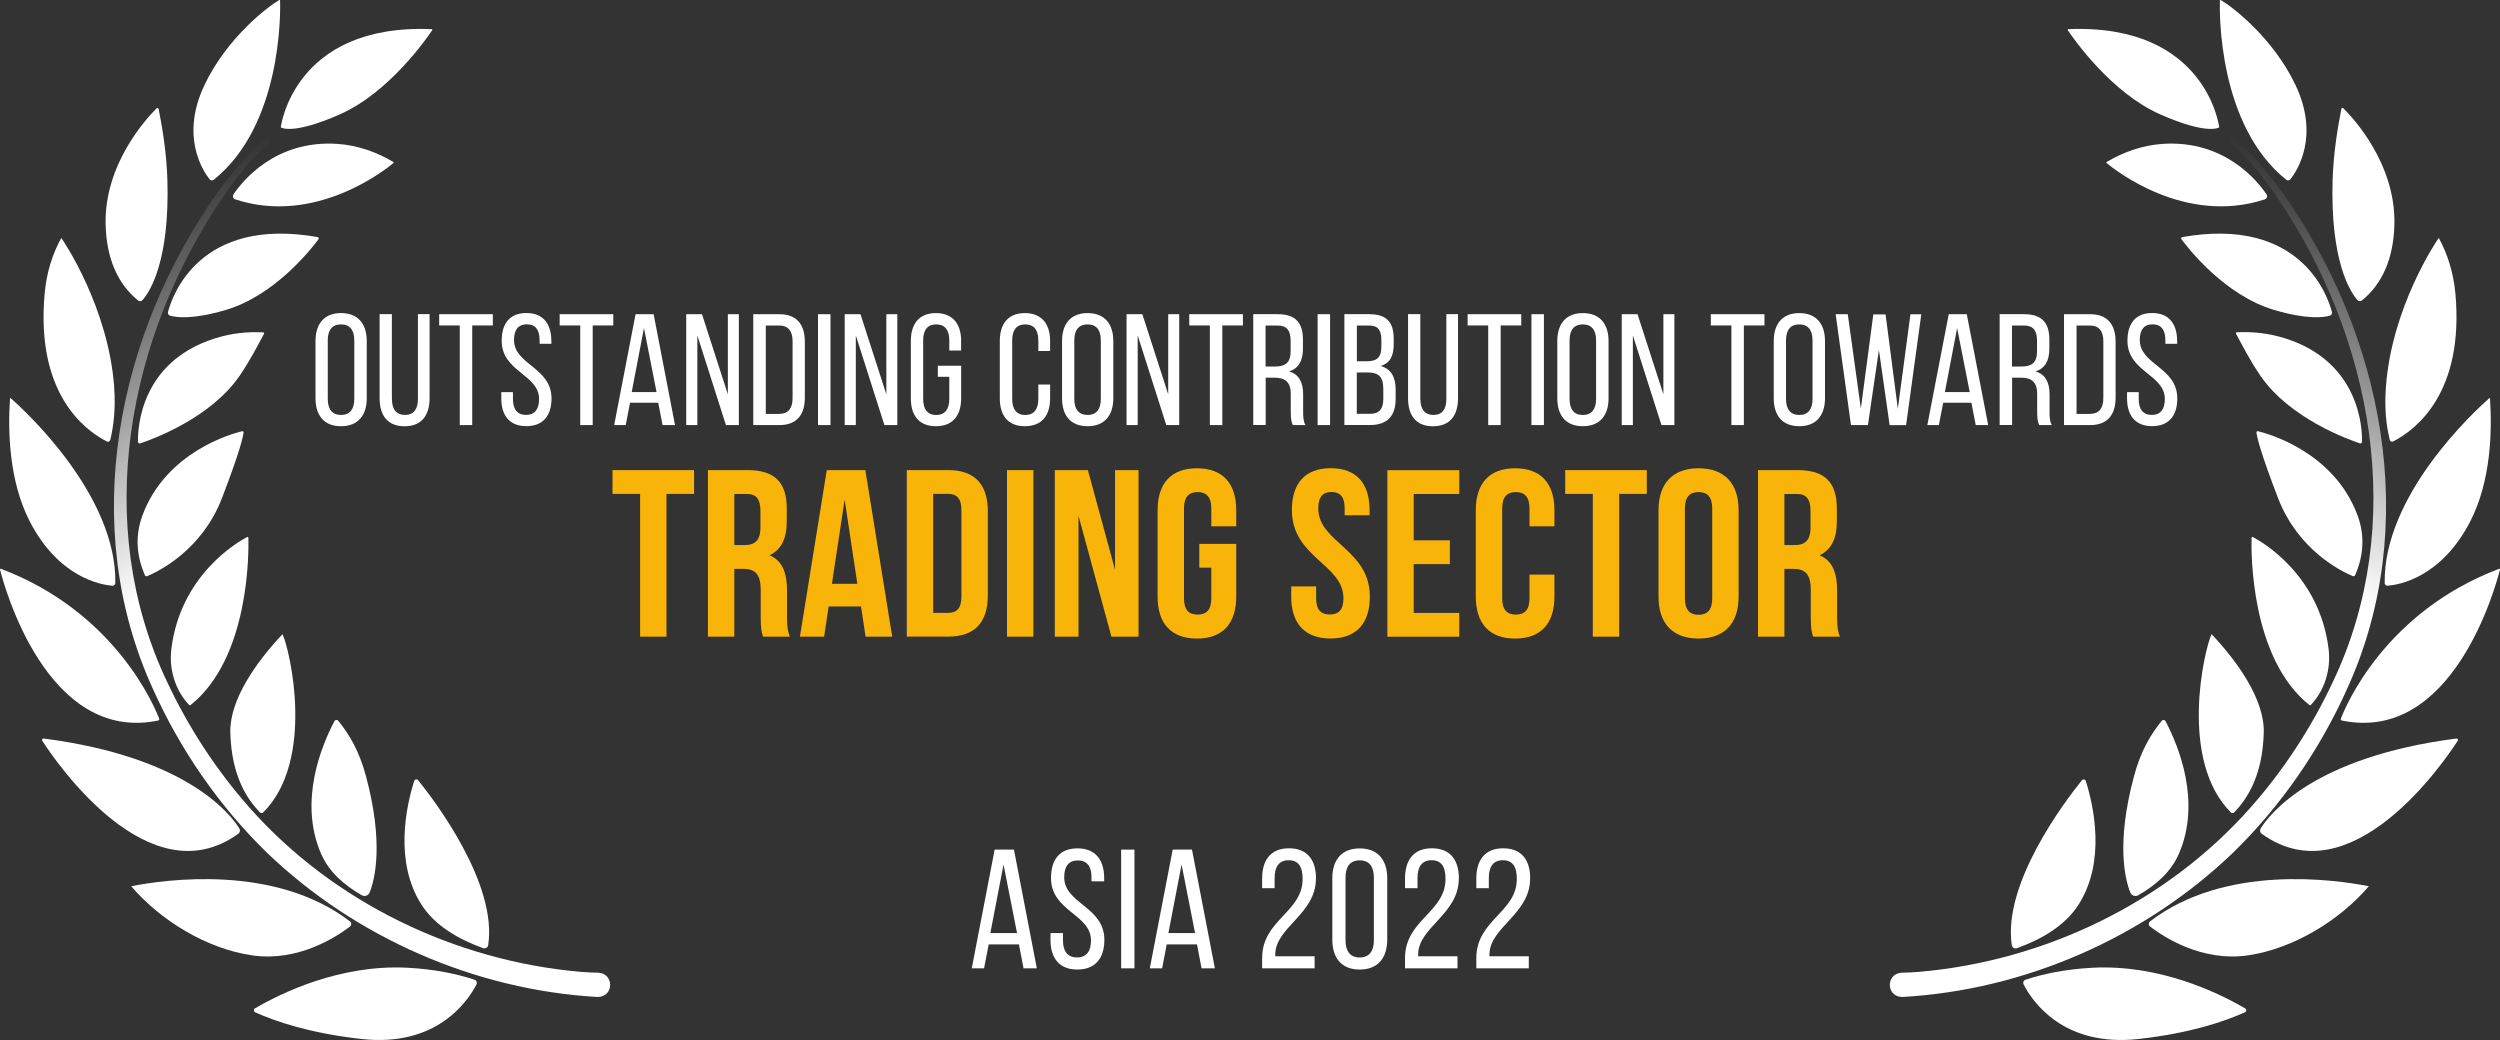 <svg width="250" height="104" viewBox="0 0 250 104" fill="none" xmlns="http://www.w3.org/2000/svg">
<rect x="0" y="0" width="250" height="104" fill="#333333" stroke="none"/>
<g style="mix-blend-mode:luminosity">
<path d="M31.551 34.099C31.551 32.406 32.397 31.308 34.103 31.308C35.809 31.308 36.675 32.399 36.675 34.099V39.831C36.675 41.51 35.829 42.621 34.103 42.621C32.377 42.621 31.551 41.51 31.551 39.831V34.099ZM32.777 39.897C32.777 40.908 33.21 41.497 34.103 41.497C34.996 41.497 35.429 40.908 35.429 39.897V34.039C35.429 33.041 35.016 32.439 34.103 32.439C33.19 32.439 32.777 33.041 32.777 34.039V39.897Z" fill="white"/>
<path d="M39.194 39.89C39.194 40.889 39.594 41.49 40.5 41.49C41.406 41.49 41.793 40.889 41.793 39.89V31.414H42.959V39.824C42.959 41.503 42.179 42.627 40.453 42.627C38.727 42.627 37.961 41.503 37.961 39.824V31.414H39.187V39.89H39.194Z" fill="white"/>
<path d="M45.977 42.508V32.545H43.918V31.421H49.282V32.545H47.223V42.508H45.977V42.508Z" fill="white"/>
<path d="M55.14 34.079V34.383H53.961V34.02C53.961 33.021 53.574 32.433 52.681 32.433C51.788 32.433 51.402 33.021 51.402 34C51.402 36.486 55.153 36.724 55.153 39.844C55.153 41.524 54.34 42.615 52.635 42.615C50.929 42.615 50.129 41.524 50.129 39.844V39.21H51.295V39.904C51.295 40.902 51.708 41.491 52.601 41.491C53.494 41.491 53.907 40.902 53.907 39.904C53.907 37.431 50.169 37.193 50.169 34.073C50.169 32.36 50.968 31.302 52.641 31.302C54.314 31.302 55.133 32.393 55.133 34.073L55.14 34.079Z" fill="white"/>
<path d="M58.024 42.508V32.545H55.965V31.421H61.329V32.545H59.27V42.508H58.024V42.508Z" fill="white"/>
<path d="M63.004 40.274L62.571 42.508H61.418L63.557 31.421H65.363L67.502 42.508H66.256L65.823 40.274H62.997H63.004ZM63.164 39.209H65.656L64.397 32.809L63.17 39.209H63.164Z" fill="white"/>
<path d="M69.741 42.508H68.621V31.421H70.2L72.786 39.434V31.421H73.885V42.508H72.593L69.734 33.543V42.508H69.741Z" fill="white"/>
<path d="M77.945 31.421C79.684 31.421 80.484 32.466 80.484 34.178V39.771C80.484 41.464 79.684 42.508 77.945 42.508H75.326V31.421H77.945ZM77.932 41.385C78.825 41.385 79.258 40.829 79.258 39.818V34.119C79.258 33.107 78.825 32.552 77.918 32.552H76.579V41.391H77.938L77.932 41.385Z" fill="white"/>
<path d="M83.047 31.421V42.508H81.801V31.421H83.047Z" fill="white"/>
<path d="M85.588 42.508H84.469V31.421H86.048L88.634 39.434V31.421H89.733V42.508H88.44L85.582 33.543V42.508H85.588Z" fill="white"/>
<path d="M96.109 34.099V35.051H94.929V34.04C94.929 33.041 94.529 32.44 93.623 32.44C92.717 32.44 92.317 33.041 92.317 34.04V39.898C92.317 40.896 92.73 41.498 93.623 41.498C94.516 41.498 94.929 40.896 94.929 39.898V37.683H93.783V36.572H96.115V39.831C96.115 41.511 95.316 42.621 93.59 42.621C91.864 42.621 91.084 41.511 91.084 39.831V34.099C91.084 32.42 91.884 31.309 93.59 31.309C95.296 31.309 96.115 32.42 96.115 34.099H96.109Z" fill="white"/>
<path d="M105.012 34.099V35.097H103.832V34.04C103.832 33.041 103.432 32.44 102.526 32.44C101.62 32.44 101.22 33.041 101.22 34.04V39.898C101.22 40.896 101.633 41.498 102.526 41.498C103.419 41.498 103.832 40.896 103.832 39.898V38.456H105.012V39.831C105.012 41.511 104.212 42.621 102.486 42.621C100.76 42.621 99.981 41.511 99.981 39.831V34.099C99.981 32.42 100.78 31.309 102.486 31.309C104.192 31.309 105.012 32.42 105.012 34.099V34.099Z" fill="white"/>
<path d="M106.205 34.099C106.205 32.407 107.051 31.309 108.757 31.309C110.463 31.309 111.33 32.4 111.33 34.099V39.831C111.33 41.511 110.483 42.621 108.757 42.621C107.031 42.621 106.205 41.511 106.205 39.831V34.099ZM107.431 39.897C107.431 40.909 107.864 41.497 108.757 41.497C109.65 41.497 110.083 40.909 110.083 39.897V34.04C110.083 33.041 109.67 32.44 108.757 32.44C107.844 32.44 107.431 33.041 107.431 34.04V39.897Z" fill="white"/>
<path d="M113.776 42.508H112.656V31.421H114.236L116.821 39.434V31.421H117.921V42.508H116.628L113.769 33.543V42.508H113.776Z" fill="white"/>
<path d="M120.985 42.508V32.545H118.926V31.421H124.29V32.545H122.231V42.508H120.985Z" fill="white"/>
<path d="M127.803 31.421C129.562 31.421 130.295 32.307 130.295 33.953V34.859C130.295 36.075 129.862 36.842 128.909 37.14C129.929 37.444 130.315 38.264 130.315 39.454V41.179C130.315 41.669 130.329 42.132 130.542 42.508H129.282C129.136 42.191 129.076 41.907 129.076 41.16V39.414C129.076 38.165 128.483 37.768 127.45 37.768H126.57V42.502H125.324V31.414H127.816L127.803 31.421ZM127.483 36.651C128.476 36.651 129.063 36.333 129.063 35.13V34.072C129.063 33.074 128.696 32.551 127.77 32.551H126.557V36.651H127.483Z" fill="white"/>
<path d="M133.008 31.421V42.508H131.762V31.421H133.008Z" fill="white"/>
<path d="M136.945 31.421C138.684 31.421 139.371 32.248 139.371 33.874V34.397C139.371 35.567 139.037 36.301 138.065 36.598C139.151 36.902 139.564 37.755 139.564 38.972V39.904C139.564 41.57 138.751 42.502 137.012 42.502H134.439V31.415H136.945V31.421ZM136.638 36.129C137.631 36.129 138.138 35.811 138.138 34.654V34.007C138.138 33.021 137.805 32.552 136.912 32.552H135.686V36.129H136.645H136.638ZM137.005 41.385C137.918 41.385 138.331 40.909 138.331 39.877V38.892C138.331 37.656 137.838 37.246 136.765 37.246H135.679V41.378H137.005V41.385Z" fill="white"/>
<path d="M142.037 39.891C142.037 40.889 142.437 41.491 143.344 41.491C144.25 41.491 144.636 40.889 144.636 39.891V31.415H145.802V39.825C145.802 41.504 145.023 42.628 143.297 42.628C141.571 42.628 140.805 41.504 140.805 39.825V31.415H142.031V39.891H142.037Z" fill="white"/>
<path d="M148.821 42.508V32.545H146.762V31.421H152.126V32.545H150.067V42.508H148.821Z" fill="white"/>
<path d="M154.391 31.421V42.508H153.145V31.421H154.391Z" fill="white"/>
<path d="M155.73 34.099C155.73 32.407 156.577 31.309 158.283 31.309C159.989 31.309 160.855 32.4 160.855 34.099V39.831C160.855 41.511 160.009 42.621 158.283 42.621C156.557 42.621 155.73 41.511 155.73 39.831V34.099ZM156.957 39.898C156.957 40.909 157.39 41.498 158.283 41.498C159.176 41.498 159.609 40.909 159.609 39.898V34.04C159.609 33.041 159.196 32.44 158.283 32.44C157.37 32.44 156.957 33.041 156.957 34.04V39.898Z" fill="white"/>
<path d="M163.293 42.508H162.174V31.421H163.753L166.339 39.434V31.421H167.438V42.508H166.145L163.287 33.543V42.508H163.293Z" fill="white"/>
<path d="M173.141 42.508V32.545H171.082V31.421H176.446V32.545H174.387V42.508H173.141V42.508Z" fill="white"/>
<path d="M177.375 34.099C177.375 32.407 178.221 31.309 179.927 31.309C181.633 31.309 182.499 32.4 182.499 34.099V39.831C182.499 41.511 181.653 42.621 179.927 42.621C178.201 42.621 177.375 41.511 177.375 39.831V34.099ZM178.601 39.898C178.601 40.909 179.034 41.498 179.927 41.498C180.82 41.498 181.253 40.909 181.253 39.898V34.04C181.253 33.041 180.84 32.44 179.927 32.44C179.014 32.44 178.601 33.041 178.601 34.04V39.898Z" fill="white"/>
<path d="M186.805 42.508H185.099L183.566 31.421H184.779L186.085 40.862L187.331 31.441H188.558L189.784 40.882L191.043 31.428H192.129L190.61 42.515H188.964L187.891 34.991L186.792 42.515L186.805 42.508Z" fill="white"/>
<path d="M194.32 40.274L193.887 42.508H192.734L194.873 31.421H196.679L198.818 42.508H197.572L197.139 40.274H194.314H194.32ZM194.48 39.209H196.973L195.713 32.809L194.487 39.209H194.48Z" fill="white"/>
<path d="M202.444 31.421C204.203 31.421 204.936 32.307 204.936 33.953V34.859C204.936 36.075 204.503 36.842 203.55 37.14C204.569 37.444 204.956 38.264 204.956 39.454V41.179C204.956 41.669 204.969 42.132 205.183 42.508H203.923C203.777 42.191 203.717 41.907 203.717 41.16V39.414C203.717 38.165 203.123 37.768 202.091 37.768H201.211V42.502H199.965V31.414H202.457L202.444 31.421ZM202.124 36.651C203.117 36.651 203.703 36.333 203.703 35.13V34.072C203.703 33.074 203.337 32.551 202.41 32.551H201.198V36.651H202.124Z" fill="white"/>
<path d="M209.021 31.421C210.76 31.421 211.56 32.466 211.56 34.178V39.771C211.56 41.464 210.76 42.508 209.021 42.508H206.402V31.421H209.021ZM209.008 41.385C209.901 41.385 210.334 40.829 210.334 39.818V34.119C210.334 33.107 209.901 32.552 208.995 32.552H207.655V41.391H209.015L209.008 41.385Z" fill="white"/>
<path d="M217.716 34.079V34.383H216.537V34.02C216.537 33.021 216.15 32.433 215.257 32.433C214.364 32.433 213.978 33.021 213.978 34C213.978 36.486 217.73 36.724 217.73 39.844C217.73 41.524 216.917 42.615 215.211 42.615C213.505 42.615 212.705 41.524 212.705 39.844V39.21H213.871V39.904C213.871 40.902 214.284 41.491 215.177 41.491C216.07 41.491 216.483 40.902 216.483 39.904C216.483 37.431 212.745 37.193 212.745 34.073C212.745 32.36 213.545 31.302 215.217 31.302C216.89 31.302 217.71 32.393 217.71 34.073L217.716 34.079Z" fill="white"/>
<path d="M61.259 47.011H69.408V49.391H66.65V63.666H64.011V49.391H61.252V47.011H61.259Z" fill="#F8B409"/>
<path d="M76.311 63.666C76.164 63.236 76.071 62.978 76.071 61.623V59.004C76.071 57.457 75.544 56.889 74.345 56.889H73.432V63.666H70.793V47.011H74.771C77.503 47.011 78.676 48.274 78.676 50.839V52.148C78.676 53.861 78.123 54.978 76.95 55.527C78.27 56.075 78.703 57.338 78.703 59.071V61.642C78.703 62.449 78.73 63.044 78.989 63.666H76.304H76.311ZM73.432 49.391V54.509H74.465C75.451 54.509 76.044 54.079 76.044 52.75V51.11C76.044 49.92 75.638 49.398 74.705 49.398H73.432V49.391Z" fill="#F8B409"/>
<path d="M89.215 63.666H86.556L86.103 60.644H82.864L82.411 63.666H79.992L82.678 47.011H86.536L89.222 63.666H89.215ZM83.197 58.383H85.736L84.464 49.96L83.191 58.383H83.197Z" fill="#F8B409"/>
<path d="M90.68 47.011H94.851C97.49 47.011 98.783 48.466 98.783 51.124V59.547C98.783 62.211 97.49 63.659 94.851 63.659H90.68V47.005V47.011ZM93.319 49.392V61.286H94.805C95.644 61.286 96.144 60.856 96.144 59.666V51.005C96.144 49.815 95.638 49.385 94.805 49.385H93.319V49.392Z" fill="#F8B409"/>
<path d="M100.699 47.011H103.338V63.666H100.699V47.011Z" fill="#F8B409"/>
<path d="M107.851 51.606V63.666H105.479V47.011H108.79L111.503 56.981V47.011H113.855V63.666H111.143L107.857 51.606H107.851Z" fill="#F8B409"/>
<path d="M119.931 54.39H123.623V59.673C123.623 62.337 122.277 63.858 119.691 63.858C117.106 63.858 115.76 62.337 115.76 59.673V51.012C115.76 48.347 117.106 46.827 119.691 46.827C122.277 46.827 123.623 48.347 123.623 51.012V52.632H121.131V50.846C121.131 49.656 120.604 49.207 119.765 49.207C118.925 49.207 118.399 49.656 118.399 50.846V59.838C118.399 61.028 118.925 61.458 119.765 61.458C120.604 61.458 121.131 61.028 121.131 59.838V56.77H119.931V54.39V54.39Z" fill="#F8B409"/>
<path d="M133.073 46.819C135.638 46.819 136.958 48.34 136.958 51.004V51.527H134.465V50.839C134.465 49.649 133.986 49.2 133.146 49.2C132.306 49.2 131.827 49.649 131.827 50.839C131.827 54.264 136.984 54.905 136.984 59.665C136.984 62.33 135.645 63.85 133.053 63.85C130.461 63.85 129.121 62.33 129.121 59.665V58.641H131.613V59.831C131.613 61.021 132.14 61.45 132.979 61.45C133.819 61.45 134.345 61.021 134.345 59.831C134.345 56.406 129.188 55.765 129.188 51.004C129.188 48.34 130.507 46.819 133.073 46.819V46.819Z" fill="#F8B409"/>
<path d="M141.37 54.033H144.989V56.413H141.37V61.292H145.928V63.672H138.738V47.018H145.928V49.398H141.37V54.039V54.033Z" fill="#F8B409"/>
<path d="M155.443 57.458V59.673C155.443 62.337 154.097 63.858 151.512 63.858C148.926 63.858 147.58 62.337 147.58 59.673V51.012C147.58 48.347 148.926 46.827 151.512 46.827C154.097 46.827 155.443 48.347 155.443 51.012V52.632H152.951V50.846C152.951 49.656 152.425 49.207 151.585 49.207C150.745 49.207 150.219 49.656 150.219 50.846V59.838C150.219 61.028 150.745 61.458 151.585 61.458C152.425 61.458 152.951 61.028 152.951 59.838V57.458H155.443Z" fill="#F8B409"/>
<path d="M156.528 47.011H164.678V49.391H161.919V63.666H159.28V49.391H156.521V47.011H156.528Z" fill="#F8B409"/>
<path d="M165.852 51.012C165.852 48.347 167.264 46.827 169.856 46.827C172.449 46.827 173.861 48.347 173.861 51.012V59.673C173.861 62.337 172.449 63.858 169.856 63.858C167.264 63.858 165.852 62.337 165.852 59.673V51.012ZM168.49 59.838C168.49 61.028 169.017 61.478 169.856 61.478C170.696 61.478 171.223 61.028 171.223 59.838V50.846C171.223 49.656 170.696 49.207 169.856 49.207C169.017 49.207 168.49 49.656 168.49 50.846V59.838Z" fill="#F8B409"/>
<path d="M181.318 63.666C181.172 63.236 181.078 62.978 181.078 61.623V59.004C181.078 57.457 180.552 56.889 179.353 56.889H178.44V63.666H175.801V47.011H179.779C182.511 47.011 183.684 48.274 183.684 50.839V52.148C183.684 53.861 183.131 54.978 181.958 55.527C183.277 56.075 183.711 57.338 183.711 59.071V61.642C183.711 62.449 183.737 63.044 183.997 63.666H181.312H181.318ZM178.44 49.391V54.509H179.472C180.459 54.509 181.052 54.079 181.052 52.75V51.11C181.052 49.92 180.645 49.398 179.712 49.398H178.44V49.391Z" fill="#F8B409"/>
<path d="M98.867 94.441L98.408 96.833H97.176L99.465 84.962H101.395L103.684 96.833H102.353L101.894 94.441H98.867ZM99.035 93.305H101.703L100.354 86.456L99.035 93.305Z" fill="white"/>
<path d="M110.418 87.81V88.133H109.151V87.741C109.151 86.674 108.739 86.046 107.786 86.046C106.833 86.046 106.42 86.674 106.42 87.723C106.42 90.387 110.436 90.641 110.436 93.984C110.436 95.783 109.564 96.954 107.733 96.954C105.903 96.954 105.049 95.783 105.049 93.984V93.304H106.298V94.048C106.298 95.115 106.746 95.743 107.699 95.743C108.652 95.743 109.099 95.115 109.099 94.048C109.099 91.402 105.101 91.148 105.101 87.804C105.101 85.971 105.955 84.835 107.751 84.835C109.547 84.835 110.418 86.005 110.418 87.804V87.81Z" fill="white"/>
<path d="M113.446 84.962V96.833H112.115V84.962H113.446Z" fill="white"/>
<path d="M116.671 94.441L116.212 96.833H114.98L117.27 84.962H119.199L121.489 96.833H120.158L119.699 94.441H116.671ZM116.84 93.305H119.507L118.159 86.456L116.84 93.305Z" fill="white"/>
<path d="M131.594 87.845C131.594 91.425 127.544 92.711 127.526 95.443V95.628H131.46V96.833H126.213V95.812C126.213 91.978 130.263 91.235 130.263 87.891C130.263 86.668 129.851 86.023 128.863 86.023C127.875 86.023 127.462 86.72 127.462 87.77V88.819H126.213V87.85C126.213 86.034 127.05 84.829 128.898 84.829C130.745 84.829 131.6 86.017 131.6 87.833L131.594 87.845Z" fill="white"/>
<path d="M133.232 87.828C133.232 86.011 134.139 84.841 135.969 84.841C137.8 84.841 138.724 86.011 138.724 87.828V93.951C138.724 95.767 137.817 96.954 135.969 96.954C134.122 96.954 133.232 95.767 133.232 93.951V87.828ZM134.552 94.037C134.552 95.103 135.011 95.749 135.969 95.749C136.928 95.749 137.387 95.103 137.387 94.037V87.764C137.387 86.68 136.946 86.035 135.969 86.035C134.993 86.035 134.552 86.68 134.552 87.764V94.037Z" fill="white"/>
<path d="M145.883 87.845C145.883 91.425 141.833 92.711 141.815 95.443V95.628H145.749V96.833H140.502V95.812C140.502 91.978 144.552 91.235 144.552 87.891C144.552 86.668 144.14 86.023 143.152 86.023C142.164 86.023 141.751 86.72 141.751 87.77V88.819H140.502V87.85C140.502 86.034 141.339 84.829 143.187 84.829C145.035 84.829 145.889 86.017 145.889 87.833L145.883 87.845Z" fill="white"/>
<path d="M153.014 87.845C153.014 91.425 148.964 92.711 148.946 95.444V95.628H152.88V96.833H147.633V95.813C147.633 91.979 151.683 91.235 151.683 87.891C151.683 86.669 151.27 86.023 150.283 86.023C149.295 86.023 148.882 86.721 148.882 87.77V88.819H147.633V87.851C147.633 86.034 148.47 84.829 150.317 84.829C152.165 84.829 153.02 86.017 153.02 87.833L153.014 87.845Z" fill="white"/>
<path d="M223.116 81.272C217.828 76.025 220.443 64.898 221.157 63.417C223.726 66.132 226.463 69.943 226.376 73.258C226.259 77.692 224.626 79.975 223.447 81.209C223.377 81.284 223.209 81.353 223.11 81.272H223.116Z" fill="white"/>
<path d="M28.011 0.061C28.046 1.272 28.18 12.531 21.375 17.974C21.247 18.078 21.055 18.055 20.957 17.928C20.259 17.04 18.022 13.604 20.451 8.496C22.688 3.797 26.721 0.707 27.912 0.009C27.953 -0.014 28.005 0.009 28.011 0.061Z" fill="white"/>
<path d="M23.515 19.934C23.311 19.864 23.23 19.622 23.346 19.444C24.195 18.175 27.484 13.984 33.713 14.387C35.834 14.526 37.723 15.246 39.327 16.192C39.367 16.215 39.373 16.273 39.338 16.307C38.542 16.97 31.517 22.569 23.515 19.934V19.934Z" fill="white"/>
<path d="M28.076 12.739C28.076 12.739 29.326 2.35 43.161 2.915C43.22 2.915 43.254 2.978 43.22 3.024C42.667 3.849 38.908 9.263 33.986 11.436C29.174 13.558 28.076 12.733 28.076 12.733V12.739Z" fill="white"/>
<path d="M16.797 31.199C17.216 29.608 19.929 21.617 31.766 23.71C31.865 23.727 31.912 23.837 31.853 23.918C31.15 24.869 27.518 29.527 22.591 30.992C19.267 31.978 17.611 31.741 17.012 31.568C16.849 31.522 16.756 31.355 16.803 31.194L16.797 31.199Z" fill="white"/>
<path d="M14.258 30.007C14.142 30.134 13.944 30.157 13.81 30.047C11.782 28.41 10.643 25.855 10.562 22.437C10.417 16.325 14.775 11.707 15.664 10.831C15.734 10.768 15.844 10.796 15.862 10.889C16.216 12.653 16.658 15.27 16.739 17.974C16.983 26.104 14.979 29.2 14.258 30.001V30.007Z" fill="white"/>
<path d="M23.916 37.639C21.004 41.848 15.193 43.947 14.02 44.339C13.915 44.373 13.805 44.298 13.799 44.189C13.77 42.892 13.996 36.25 21.417 33.863C23.102 33.321 24.752 33.154 26.321 33.235C26.391 33.235 26.438 33.315 26.403 33.379C25.775 34.532 25.002 36.077 23.916 37.645V37.639Z" fill="white"/>
<path d="M11.416 38.741C11.567 40.81 11.381 42.546 11.027 43.993C10.992 44.143 10.823 44.218 10.684 44.149C8.389 42.972 3.565 39.283 4.466 29.349C4.658 27.221 5.256 25.382 6.128 23.797C6.128 23.797 6.128 23.797 6.134 23.797C6.384 24.16 10.847 30.75 11.422 38.746L11.416 38.741Z" fill="white"/>
<path d="M24.223 43.122C24.299 43.105 24.363 43.163 24.357 43.238C24.316 43.641 24.02 45.071 22.195 49.816C20.19 55.011 15.896 57.121 14.728 57.611C14.635 57.651 14.525 57.611 14.484 57.513C13.723 55.754 13.438 53.719 14.252 51.523C16.617 45.169 23.201 43.364 24.223 43.117V43.122Z" fill="white"/>
<path d="M11.526 58.32C11.526 58.47 11.392 58.585 11.247 58.574C10.137 58.487 5.872 57.79 2.961 52.111C0.892 48.069 0.781 43.082 1.002 39.836C1.002 39.807 1.043 39.79 1.066 39.813C2.571 41.139 11.683 49.545 11.532 58.32H11.526Z" fill="white"/>
<path d="M17.135 64.898C18.042 57.513 23.742 54.209 24.701 53.708C24.765 53.673 24.84 53.719 24.84 53.789C24.875 55.178 24.962 65.804 19.053 70.508C19.012 70.537 18.954 70.537 18.919 70.502C17.559 69.084 16.879 66.974 17.135 64.898V64.898Z" fill="white"/>
<path d="M15.92 71.874C15.426 70.589 11.498 61.197 0.091 56.879C0.038 56.861 -0.014 56.902 0.003 56.954C0.393 58.51 4.658 74.359 15.821 72.053C15.902 72.036 15.954 71.949 15.92 71.874V71.874Z" fill="white"/>
<path d="M25.962 81.209C24.782 79.975 23.149 77.692 23.033 73.259C22.946 69.944 25.689 66.133 28.252 63.417C28.966 64.899 31.587 76.026 26.293 81.272C26.194 81.353 26.026 81.278 25.956 81.209H25.962Z" fill="white"/>
<path d="M23.939 82.852C23.073 81.451 18.709 75.709 4.368 73.852C4.246 73.835 4.159 73.968 4.223 74.071C5.565 76.153 14.892 89.845 23.835 83.371C23.997 83.25 24.044 83.025 23.939 82.852Z" fill="white"/>
<path d="M36.967 89.245C36.845 89.557 36.474 89.689 36.177 89.522C34.37 88.496 32.877 87.147 32.109 85.377C29.849 80.182 32.121 74.63 33.44 72.117C33.516 71.972 33.719 71.949 33.824 72.076C34.916 73.425 35.916 75.063 36.601 77.628C38.38 84.287 37.502 87.885 36.967 89.24V89.245Z" fill="white"/>
<path d="M34.992 92.134C27.495 86.391 16.548 87.948 13.119 88.623C16.036 92.036 20.662 94.884 25.241 95.541C29.82 96.198 33.632 93.696 34.992 92.659C35.166 92.526 35.166 92.266 34.992 92.134Z" fill="white"/>
<path d="M48.821 94.51C48.786 94.746 48.542 94.896 48.309 94.815C45.857 93.933 43.504 92.573 42.161 90.486C39.384 86.167 40.633 80.586 41.418 78.096C41.47 77.923 41.697 77.882 41.813 78.021C43.562 80.194 49.739 88.375 48.821 94.504V94.51Z" fill="white"/>
<path d="M47.645 98.441C47.738 98.257 47.645 98.038 47.453 97.974C45.681 97.386 43.467 96.919 40.765 96.775C33.984 96.418 28.062 99.335 25.494 100.84C25.343 100.932 25.354 101.151 25.511 101.226C27.551 102.148 30.985 103.319 36.11 103.895C43.705 104.754 46.803 100.079 47.651 98.441H47.645Z" fill="white"/>
<path d="M59.768 99.698C47.496 99.007 35.525 93.743 26.698 85.273C21.91 80.609 18.034 74.994 15.303 68.917C7.83 52.595 11.653 33.495 21.811 19.168C23.235 17.225 24.769 15.351 26.599 13.742C26.721 13.639 26.907 13.65 27.012 13.765C27.116 13.886 27.111 14.065 26.989 14.169C25.24 15.755 23.752 17.634 22.386 19.571C12.717 33.708 9.178 52.463 16.75 68.266C18.865 72.768 21.643 77.029 24.949 80.759C33.305 90.215 45.497 96.095 58.083 97.185C58.653 97.231 59.263 97.26 59.815 97.271C61.407 97.323 61.442 99.664 59.774 99.698H59.768Z" fill="url(#paint0_linear_6805_409)"/>
<path d="M221.987 0.061C221.952 1.272 221.819 12.531 228.623 17.974C228.751 18.078 228.943 18.055 229.042 17.928C229.739 17.04 231.976 13.604 229.547 8.496C227.31 3.797 223.277 0.707 222.086 0.009C222.045 -0.014 221.993 0.009 221.987 0.061V0.061Z" fill="white"/>
<path d="M226.487 19.934C226.69 19.864 226.772 19.622 226.655 19.444C225.807 18.175 222.518 13.984 216.289 14.387C214.168 14.526 212.279 15.246 210.675 16.192C210.634 16.215 210.629 16.273 210.664 16.307C211.46 16.97 218.485 22.569 226.487 19.934V19.934Z" fill="white"/>
<path d="M221.925 12.739C221.925 12.739 220.676 2.35 206.84 2.915C206.781 2.915 206.747 2.978 206.781 3.024C207.334 3.849 211.093 9.263 216.015 11.436C220.827 13.558 221.925 12.733 221.925 12.733V12.739Z" fill="white"/>
<path d="M233.197 31.199C232.779 29.608 230.065 21.617 218.228 23.71C218.129 23.727 218.083 23.837 218.141 23.918C218.844 24.869 222.476 29.527 227.403 30.992C230.727 31.978 232.383 31.741 232.982 31.568C233.145 31.522 233.238 31.355 233.191 31.194L233.197 31.199Z" fill="white"/>
<path d="M235.744 30.007C235.86 30.134 236.058 30.157 236.191 30.047C238.219 28.41 239.358 25.855 239.44 22.437C239.585 16.325 235.227 11.707 234.338 10.831C234.268 10.768 234.158 10.796 234.14 10.889C233.786 12.653 233.344 15.27 233.263 17.974C233.019 26.104 235.023 29.2 235.744 30.001V30.007Z" fill="white"/>
<path d="M223.598 33.373C223.563 33.31 223.609 33.235 223.679 33.229C225.242 33.149 226.898 33.316 228.584 33.858C236.004 36.245 236.231 42.886 236.202 44.184C236.202 44.293 236.091 44.374 235.981 44.333C234.807 43.941 228.996 41.843 226.085 37.634C224.998 36.066 224.225 34.521 223.598 33.368V33.373Z" fill="white"/>
<path d="M243.871 23.791C243.871 23.791 243.871 23.791 243.877 23.791C244.743 25.383 245.341 27.222 245.539 29.343C246.439 39.271 241.616 42.961 239.321 44.143C239.182 44.212 239.013 44.143 238.978 43.987C238.618 42.54 238.438 40.805 238.589 38.735C239.158 30.739 243.627 24.149 243.877 23.786L243.871 23.791Z" fill="white"/>
<path d="M225.779 43.122C225.703 43.105 225.639 43.163 225.645 43.238C225.686 43.641 225.982 45.071 227.807 49.816C229.811 55.011 234.106 57.121 235.274 57.611C235.367 57.651 235.477 57.611 235.518 57.513C236.279 55.754 236.564 53.719 235.75 51.523C233.385 45.169 226.801 43.364 225.779 43.117V43.122Z" fill="white"/>
<path d="M238.474 58.32C238.474 58.47 238.608 58.585 238.753 58.574C239.863 58.487 244.129 57.79 247.04 52.111C249.109 48.069 249.219 43.082 248.998 39.836C248.998 39.807 248.957 39.79 248.934 39.813C247.429 41.139 238.318 49.545 238.469 58.32H238.474Z" fill="white"/>
<path d="M231.077 70.502C231.043 70.537 230.984 70.543 230.944 70.508C225.034 65.804 225.115 55.178 225.156 53.789C225.156 53.719 225.232 53.673 225.295 53.708C226.254 54.215 231.955 57.519 232.861 64.898C233.117 66.974 232.437 69.078 231.077 70.502Z" fill="white"/>
<path d="M234.081 71.874C234.575 70.589 238.503 61.197 249.91 56.879C249.963 56.861 250.015 56.902 249.998 56.954C249.608 58.51 245.343 74.359 234.18 72.053C234.099 72.036 234.046 71.949 234.081 71.874V71.874Z" fill="white"/>
<path d="M226.062 82.852C226.928 81.451 231.292 75.709 245.633 73.852C245.755 73.835 245.842 73.968 245.778 74.071C244.436 76.153 235.109 89.845 226.166 83.371C226.004 83.25 225.957 83.025 226.062 82.852Z" fill="white"/>
<path d="M213.395 77.634C214.081 75.068 215.08 73.431 216.173 72.082C216.277 71.955 216.481 71.972 216.556 72.122C217.875 74.636 220.147 80.182 217.887 85.383C217.12 87.147 215.626 88.496 213.819 89.528C213.529 89.695 213.151 89.562 213.029 89.251C212.494 87.891 211.611 84.299 213.395 77.64V77.634Z" fill="white"/>
<path d="M215.009 92.659C216.369 93.696 220.181 96.198 224.76 95.541C229.333 94.884 233.965 92.036 236.882 88.623C233.453 87.948 222.506 86.391 215.009 92.134C214.835 92.266 214.841 92.526 215.009 92.659Z" fill="white"/>
<path d="M208.186 78.026C208.303 77.888 208.524 77.928 208.582 78.101C209.366 80.592 210.615 86.173 207.838 90.491C206.495 92.578 204.142 93.939 201.69 94.821C201.463 94.901 201.213 94.751 201.178 94.515C200.26 88.381 206.437 80.2 208.186 78.032V78.026Z" fill="white"/>
<path d="M213.894 103.895C219.02 103.319 222.454 102.148 224.494 101.226C224.656 101.151 224.668 100.932 224.511 100.84C221.937 99.329 216.021 96.418 209.24 96.775C206.538 96.919 204.324 97.386 202.551 97.974C202.354 98.038 202.267 98.263 202.36 98.441C203.202 100.084 206.299 104.754 213.9 103.895H213.894Z" fill="white"/>
<path d="M190.231 99.698C202.504 99.007 214.474 93.743 223.301 85.273C228.09 80.609 231.965 74.994 234.697 68.917C242.17 52.595 238.346 33.495 228.188 19.168C226.765 17.225 225.231 15.351 223.4 13.742C223.278 13.639 223.092 13.65 222.988 13.765C222.883 13.886 222.889 14.065 223.011 14.169C224.76 15.755 226.247 17.634 227.613 19.571C237.283 33.708 240.821 52.463 233.25 68.266C231.134 72.768 228.357 77.029 225.05 80.759C216.694 90.215 204.503 96.095 191.916 97.185C191.347 97.231 190.737 97.26 190.185 97.271C188.592 97.323 188.557 99.664 190.225 99.698H190.231Z" fill="url(#paint1_linear_6805_409)"/>
</g>
<defs>
<linearGradient id="paint0_linear_6805_409" x1="12.496" y1="19.254" x2="46.179" y2="105.132" gradientUnits="userSpaceOnUse">
<stop stop-color="white" stop-opacity="0"/>
<stop offset="0.42" stop-color="white"/>
<stop offset="1" stop-color="white"/>
</linearGradient>
<linearGradient id="paint1_linear_6805_409" x1="237.498" y1="19.254" x2="203.82" y2="105.132" gradientUnits="userSpaceOnUse">
<stop stop-color="white" stop-opacity="0"/>
<stop offset="0.42" stop-color="white"/>
<stop offset="1" stop-color="white"/>
</linearGradient>
</defs>
</svg>
